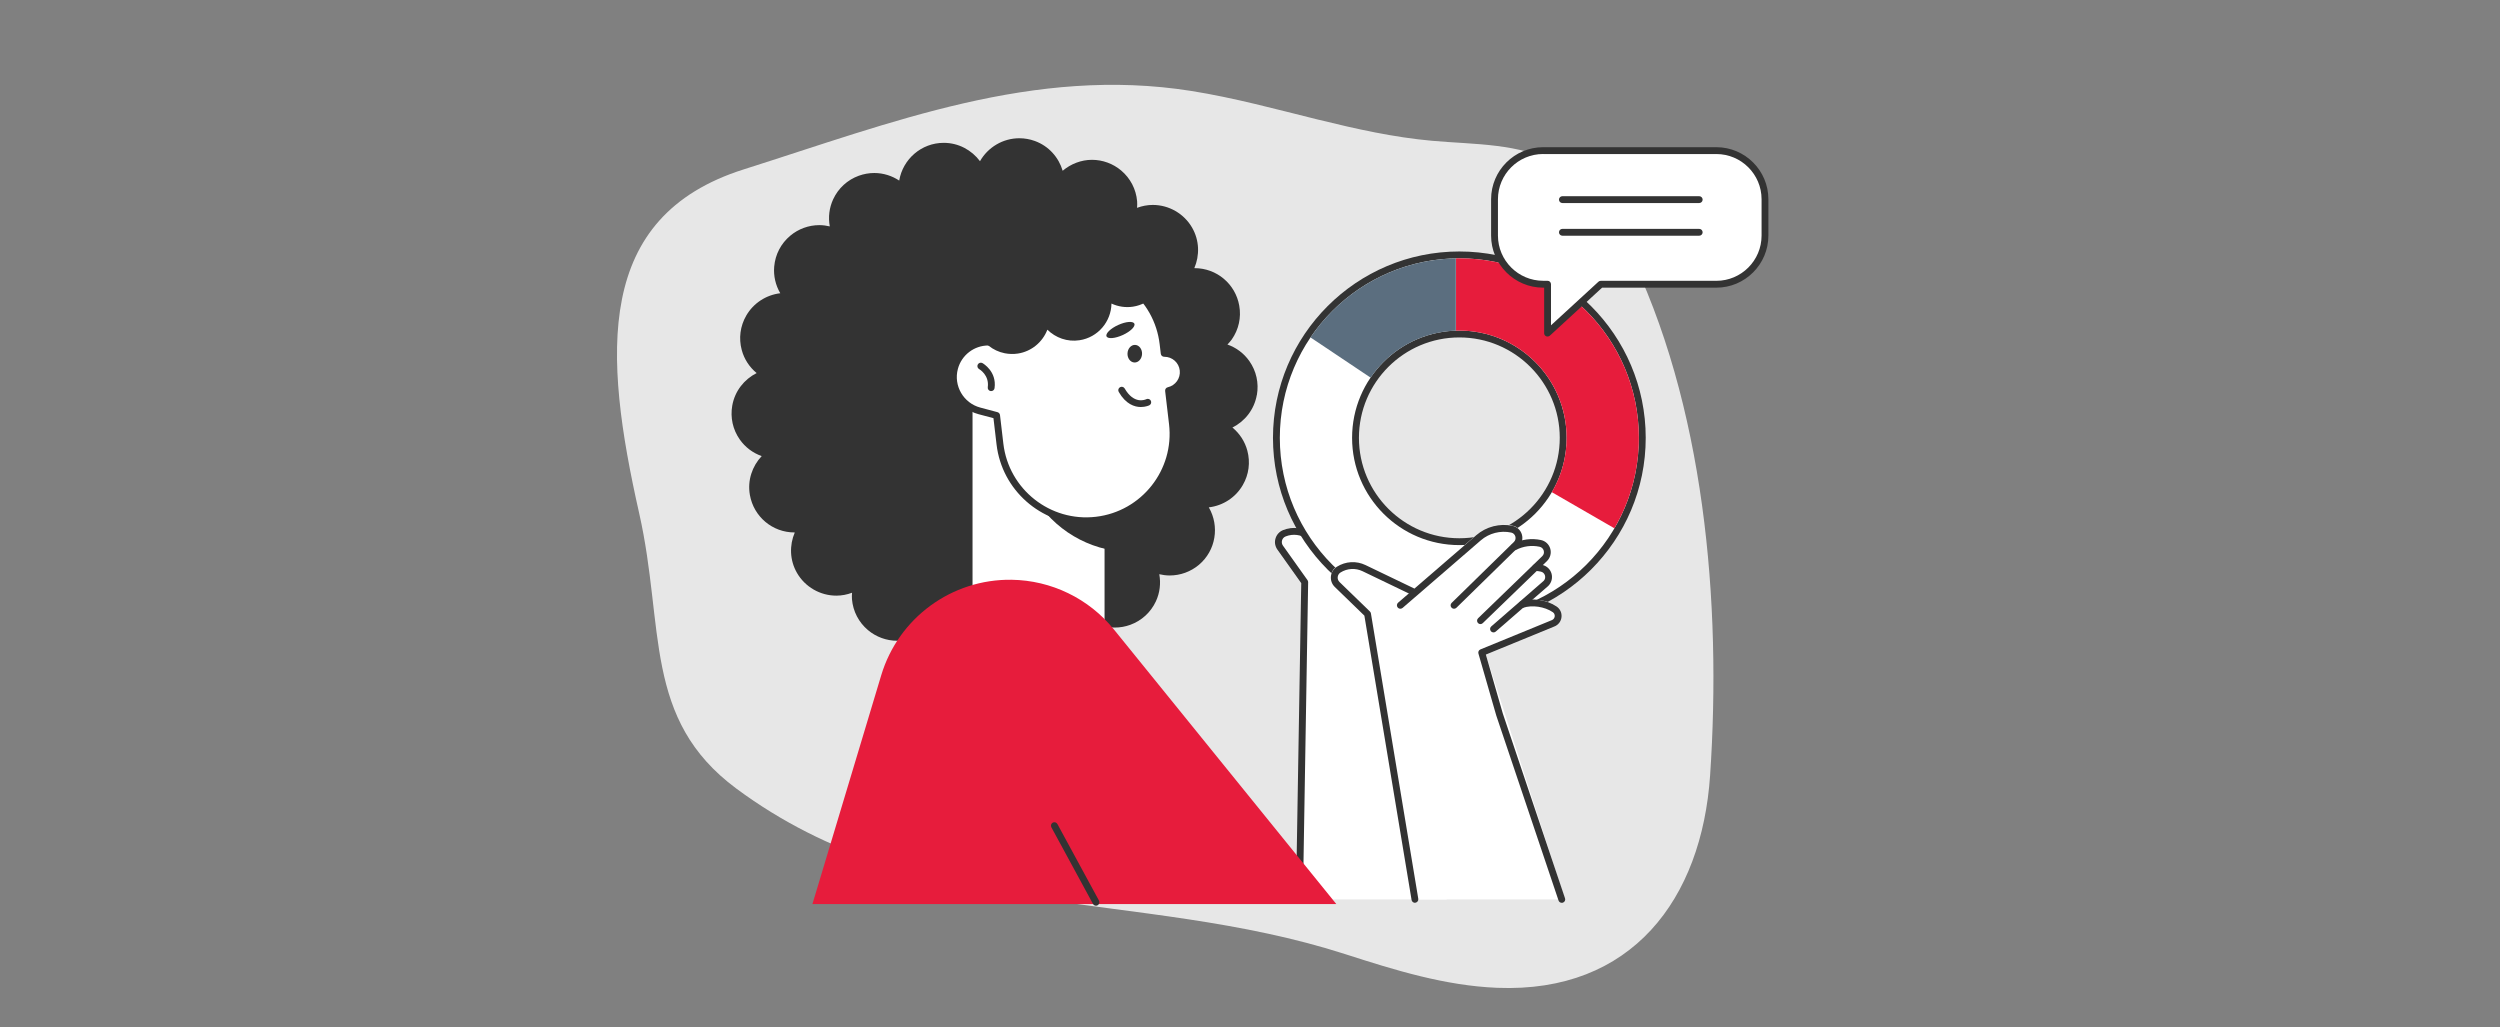 <?xml version="1.0" encoding="UTF-8"?><svg id="Layer_1" xmlns="http://www.w3.org/2000/svg" viewBox="0 0 730 300"><rect x="0" y="0" width="730" height="300" fill="#808080" stroke="none"/><defs><style>.cls-1{fill:#fff;}.cls-2{fill:#333;}.cls-3{fill:#e7e7e7;}.cls-4{fill:#5b6e7f;}.cls-5{fill:#e71c3c;}</style></defs><path class="cls-3" d="m385.1,34.97c10.9,2.69,21.85,5.13,33.04,6.14,12.4,1.12,25.56.63,36.39,6.66,9.51,5.3,15.74,14.88,20.57,24.59,22.67,45.55,27.66,103.71,24.25,154.05-2.44,36.11-22.84,63.61-62.16,62.03-15.23-.61-29.88-5.16-44.25-9.79-60.6-19.54-124.09-8.48-177.92-48.38-27.36-20.28-20.86-47.05-28.37-80.35-10.52-46.63-13.09-86.66,30.52-100.46,43.23-13.68,84.68-30.2,130.69-22.9,12.57,2,24.87,5.37,37.23,8.42Z"/><g><path class="cls-2" d="m367.01,115.34c.61-3.48-.16-7-2.19-9.89-1.6-2.28-3.83-3.94-6.41-4.85.44-.47.88-.94,1.26-1.47,2.03-2.9,2.81-6.41,2.19-9.89-1.12-6.34-6.6-10.94-13.03-10.94-.03,0-.06,0-.09,0,1.59-3.71,1.52-8.08-.65-11.84-2.36-4.08-6.75-6.62-11.48-6.62-1.57,0-3.12.3-4.59.85.04-.64.08-1.28.02-1.93-.31-3.52-1.97-6.71-4.68-8.99-2.38-2-5.4-3.1-8.51-3.1s-6.18,1.18-8.55,3.2c-1.15-3.89-4.03-7.21-8.12-8.7-1.46-.53-2.98-.8-4.53-.8-4.79,0-9.17,2.62-11.49,6.7-2.42-3.23-6.24-5.36-10.58-5.36-6.54,0-11.95,4.77-13.01,11.02-2.12-1.4-4.63-2.21-7.27-2.21-1.54,0-3.07.27-4.53.8-3.32,1.21-5.98,3.64-7.47,6.85-1.17,2.51-1.49,5.26-1,7.94-.99-.23-2.01-.37-3.05-.37-3.1,0-6.12,1.1-8.5,3.1-2.71,2.27-4.37,5.46-4.68,8.99-.24,2.76.4,5.45,1.77,7.8-4.12.49-7.83,2.88-9.93,6.52-1.77,3.06-2.24,6.63-1.32,10.05.72,2.69,2.25,5,4.35,6.74-3.64,1.83-6.37,5.26-7.12,9.5-.61,3.48.16,7,2.19,9.89,1.6,2.28,3.83,3.94,6.41,4.85-2.77,2.94-4.21,7.08-3.45,11.36,1.12,6.34,6.59,10.94,13.02,10.94.03,0,.06,0,.09,0-1.59,3.71-1.52,8.08.65,11.83,2.36,4.08,6.76,6.62,11.48,6.62,1.57,0,3.12-.3,4.59-.85-.04.64-.08,1.28-.02,1.93.31,3.52,1.97,6.71,4.68,8.99,2.38,2,5.4,3.1,8.5,3.1s6.18-1.18,8.55-3.2c1.15,3.89,4.03,7.21,8.12,8.7,1.46.53,2.98.8,4.53.8,4.79,0,9.17-2.62,11.49-6.7,2.42,3.23,6.24,5.36,10.58,5.36,6.54,0,11.95-4.77,13.01-11.02,2.12,1.4,4.63,2.21,7.27,2.21,1.54,0,3.07-.27,4.53-.8,3.32-1.21,5.97-3.64,7.47-6.84,1.17-2.51,1.49-5.26,1-7.94.99.23,2.01.37,3.05.37,3.1,0,6.12-1.1,8.51-3.1,5-4.2,6.08-11.32,2.9-16.79,4.12-.48,7.84-2.88,9.93-6.52,1.77-3.06,2.24-6.63,1.32-10.05-.72-2.69-2.25-5-4.35-6.74,3.64-1.82,6.37-5.25,7.12-9.5Z"/><path class="cls-1" d="m412.78,187.93l9.71,74.69h-42.84s.27-92.32.27-92.32l-6.98-9.81c-1.05-1.47-.96-3.5.44-4.99.24-.25.53-.45.85-.59,2.9-1.33,6.22-.99,8.77.88l12.68,9.26s.04.05.06.07l17.03,22.81Z"/><path class="cls-2" d="m379.42,263.62s-.01,0-.02,0c-.55,0-.99-.46-.98-1.02l1.54-92.32-6.98-9.81c-.67-.95-.87-2.13-.54-3.25.33-1.12,1.14-2.01,2.22-2.44,2.79-1.12,5.9-.72,8.33,1.05l12.68,9.26c.45.33.54.95.22,1.4-.33.45-.95.54-1.4.22l-12.68-9.26c-1.87-1.36-4.26-1.67-6.41-.81-.51.2-.89.62-1.04,1.15-.15.53-.06,1.08.26,1.53l7.17,10.08c.12.17.19.38.19.6l-1.54,92.65c0,.55-.46.98-1,.98Z"/><g><path class="cls-1" d="m426.13,181.27c-29.46,0-53.42-23.96-53.42-53.42s23.96-53.42,53.42-53.42,53.42,23.96,53.42,53.42-23.96,53.42-53.42,53.42Zm0-83.74c-16.72,0-30.32,13.6-30.32,30.32s13.6,30.32,30.32,30.32,30.32-13.6,30.32-30.32-13.6-30.32-30.32-30.32Z"/><path class="cls-2" d="m426.13,75.43c28.95,0,52.42,23.47,52.42,52.42s-23.47,52.42-52.42,52.42-52.42-23.47-52.42-52.42,23.47-52.42,52.42-52.42h0Zm0,83.74c17.3,0,31.32-14.02,31.32-31.32s-14.02-31.32-31.32-31.32-31.32,14.02-31.32,31.32,14.02,31.32,31.32,31.32h0Zm0-85.74c-30.01,0-54.42,24.41-54.42,54.42s24.41,54.42,54.42,54.42,54.42-24.41,54.42-54.42-24.41-54.42-54.42-54.42h0Zm0,83.74c-16.17,0-29.32-13.15-29.32-29.32s13.15-29.32,29.32-29.32,29.32,13.15,29.32,29.32-13.15,29.32-29.32,29.32h0Z"/></g><path class="cls-5" d="m426.13,75.43c-.32,0-.64.02-.97.02v21.1c.32,0,.64-.02.97-.02,17.3,0,31.32,14.02,31.32,31.32,0,5.79-1.58,11.21-4.32,15.86l18.27,10.55c4.54-7.76,7.15-16.78,7.15-26.41,0-28.95-23.47-52.42-52.42-52.42Z"/><path class="cls-4" d="m384.11,99.49l16.1,10.78c5.45-8.03,14.54-13.38,24.9-13.72v-21.1c-17.67.34-33.19,9.4-42.44,23.08l1.43.96Z"/><g><path class="cls-1" d="m501.17,43.97h-50.55c-7.85,0-14.21,6.36-14.21,14.21v10.6c0,7.85,6.36,14.21,14.21,14.21h1.28v14.28l15.53-14.28h33.74c7.85,0,14.21-6.36,14.21-14.21v-10.6c0-7.85-6.36-14.21-14.21-14.21Z"/><path class="cls-2" d="m451.89,98.28c-.14,0-.27-.03-.4-.08-.36-.16-.6-.52-.6-.92v-13.28h-.28c-8.39,0-15.21-6.82-15.21-15.21v-10.6c0-8.39,6.82-15.21,15.21-15.21h50.55c8.39,0,15.21,6.82,15.21,15.21v10.6c0,8.39-6.82,15.21-15.21,15.21h-33.35l-15.25,14.01c-.19.17-.43.26-.68.26Zm-1.28-53.31c-7.29,0-13.21,5.93-13.21,13.21v10.6c0,7.29,5.93,13.21,13.21,13.21h1.28c.55,0,1,.45,1,1v12l13.86-12.73c.18-.17.43-.26.68-.26h33.74c7.29,0,13.21-5.93,13.21-13.21v-10.6c0-7.29-5.93-13.21-13.21-13.21h-50.55Z"/></g><g><path class="cls-2" d="m496.17,59.29h-39.95c-.55,0-1-.45-1-1s.45-1,1-1h39.95c.55,0,1,.45,1,1s-.45,1-1,1Z"/><path class="cls-2" d="m496.17,68.83h-39.95c-.55,0-1-.45-1-1s.45-1,1-1h39.95c.55,0,1,.45,1,1s-.45,1-1,1Z"/></g><ellipse class="cls-2" cx="298.26" cy="97.97" rx="34.27" ry="36.49" transform="translate(102.4 343.32) rotate(-69.58)"/><g><rect class="cls-1" x="282.98" y="113.89" width="40.55" height="77.39" transform="translate(606.51 305.18) rotate(180)"/><path class="cls-2" d="m323.53,192.29h-40.55c-.55,0-1-.45-1-1v-77.39c0-.55.45-1,1-1h40.55c.55,0,1,.45,1,1v77.39c0,.55-.45,1-1,1Zm-39.55-2h38.55v-75.39h-38.55v75.39Z"/></g><path class="cls-2" d="m323.07,160.37c-10.82-2.47-20.15-10.32-23.99-21.6l-3.54-10.38,27.53-9.42v41.4Z"/><g><path class="cls-1" d="m289.3,99.9c1.53-11.19,10.44-20.36,22.17-21.74h0c13.91-1.63,26.51,8.32,28.14,22.23l.33,2.78c2.8-.02,5.23,2.05,5.54,4.9h0c.31,2.82-1.57,5.35-4.27,5.97l1.14,9.7c1.63,13.91-8.32,26.51-22.23,28.14-13.91,1.63-26.51-8.32-28.14-22.23l-.98-8.35-5.02-1.34c-5.45-1.45-8.7-7.05-7.25-12.5h0c1.28-4.81,5.78-7.9,10.57-7.56Z"/><path class="cls-2" d="m317.15,153.06c-13.17,0-24.59-9.89-26.16-23.29l-.9-7.67-4.37-1.16c-5.98-1.59-9.55-7.75-7.96-13.73,1.3-4.88,5.7-8.26,10.68-8.33,1.96-11.48,11.26-20.34,22.91-21.71,6.99-.82,13.89,1.13,19.41,5.5,5.52,4.36,9.02,10.62,9.84,17.61l.23,1.95c2.95.38,5.31,2.71,5.64,5.74.33,2.98-1.43,5.75-4.17,6.79l1.04,8.87c1.69,14.43-8.67,27.55-23.11,29.25-1.04.12-2.07.18-3.09.18Zm-28.55-52.18c-4.14,0-7.82,2.79-8.9,6.85-1.31,4.91,1.63,9.97,6.54,11.28l5.02,1.34c.4.11.69.44.74.85l.98,8.35c1.57,13.34,13.69,22.92,27.03,21.35,13.34-1.56,22.92-13.69,21.35-27.03l-1.14-9.7c-.06-.51.27-.98.77-1.09,2.24-.51,3.75-2.61,3.5-4.89-.25-2.29-2.18-4.01-4.5-4.01-.02,0-.03,0-.05,0-.51,0-.93-.38-.99-.88l-.33-2.78c-.76-6.46-3.99-12.24-9.09-16.27-5.1-4.03-11.47-5.84-17.94-5.08-11.04,1.3-19.8,9.88-21.3,20.88-.07.52-.53.9-1.06.86-.21-.01-.43-.02-.64-.02Z"/></g><path class="cls-2" d="m289.42,114.2s-.09,0-.14,0c-.55-.08-.93-.58-.85-1.13.48-3.53-2.4-5.23-2.53-5.3-.48-.27-.65-.88-.37-1.36.27-.48.88-.65,1.36-.38.17.1,4.2,2.42,3.52,7.31-.07.5-.5.86-.99.86Z"/><path class="cls-2" d="m333.14,118.85c-1.84,0-4.39-.8-6.47-4.41-.28-.48-.11-1.09.37-1.37.48-.28,1.09-.11,1.37.37,2.69,4.68,5.95,3.3,6.31,3.12.49-.24,1.09-.03,1.33.46.24.49.04,1.09-.45,1.33-.02.01-1.03.5-2.47.5Z"/><path class="cls-2" d="m333.48,103.37c-.06,1.42-1.06,2.53-2.23,2.48s-2.08-1.24-2.02-2.66c.06-1.42,1.06-2.53,2.23-2.48s2.08,1.24,2.02,2.66Z"/><path class="cls-2" d="m331.23,94.51c.37.81-1.15,2.3-3.39,3.32-2.24,1.02-4.36,1.2-4.73.39-.37-.81,1.15-2.3,3.39-3.32,2.24-1.02,4.36-1.2,4.73-.39Z"/><path class="cls-5" d="m237.23,263.98h152.97l-64.94-80.18c-7.32-9.03-18.27-14.35-29.89-14.51h0c-17.49-.24-33.01,11.14-38.05,27.88l-20.09,66.81Z"/><path class="cls-1" d="m454.86,177.27c-2.01-1.47-4.45-2.17-6.89-2.09l4.32-4.23c.37-.36.65-.81.79-1.31.59-2.19-.64-4.09-2.47-4.64l1.33-1.31c.36-.35.64-.78.77-1.26.66-2.31-.73-4.35-2.73-4.77-1.82-.39-3.69-.34-5.47.09.24-1.32-.2-2.78-1.69-3.82-.22-.15-.47-.26-.73-.33-3.87-.97-8.02.03-11.03,2.63l-18.07,15.61s-.05-.04-.07-.06l-14.16-6.81c-2.85-1.37-6.17-1.11-8.78.73-.28.2-.54.45-.73.74-1.11,1.71-.82,3.73.47,4.98l8.64,8.38s15.01,82.82,15.02,82.82h43.57l-23.08-71.45,20.04-8.22c1.79-.73,2.72-2.9,1.6-4.93-.16-.29-.4-.54-.68-.74Z"/><path class="cls-2" d="m408.9,177.75c-.28,0-.56-.12-.76-.35-.36-.42-.32-1.05.1-1.41l22.84-19.73c2.89-2.5,6.85-3.51,10.59-2.71,1.31.28,2.35,1.25,2.72,2.53.37,1.28,0,2.66-.94,3.6l-18.18,17.79c-.4.39-1.03.38-1.41-.02-.39-.39-.38-1.03.02-1.41l18.18-17.79c.43-.42.59-1.03.42-1.61-.17-.58-.62-1.01-1.22-1.13-3.13-.67-6.44.18-8.86,2.27l-22.84,19.73c-.19.16-.42.24-.65.24Z"/><path class="cls-2" d="m432.3,182.24c-.26,0-.52-.1-.72-.3-.38-.4-.37-1.03.02-1.41l18.75-18.14c.43-.42.59-1.02.42-1.61-.17-.58-.62-1.01-1.22-1.13-2.33-.5-4.78-.17-6.89.94-.49.26-1.09.06-1.35-.43-.26-.49-.07-1.09.42-1.35,2.52-1.32,5.45-1.71,8.23-1.12,1.31.28,2.35,1.25,2.72,2.53.37,1.28,0,2.66-.95,3.6l-18.76,18.14c-.19.19-.44.28-.7.28Z"/><path class="cls-2" d="m436.11,184.66c-.28,0-.56-.12-.76-.34-.36-.42-.32-1.05.1-1.41l15.3-13.3c.39-.38.55-.99.38-1.57-.17-.58-.62-1.01-1.22-1.13-.5-.11-1.02-.18-1.53-.21-.55-.03-.97-.51-.94-1.06.03-.55.51-.97,1.06-.94.61.04,1.23.12,1.82.25,1.31.28,2.35,1.25,2.72,2.53.37,1.28,0,2.66-.94,3.6l-15.34,13.34c-.19.16-.42.25-.66.25Z"/><path class="cls-2" d="m456.04,263.62c-.42,0-.81-.26-.95-.68l-18.18-54.01-5.21-18.1c-.14-.49.11-1.01.58-1.2l20.88-8.56c.46-.19.76-.6.82-1.09.05-.49-.16-.95-.57-1.23-2.4-1.63-6.05-2.16-8.68-1.27-.52.18-1.09-.1-1.27-.63-.18-.52.1-1.09.63-1.27,3.22-1.09,7.52-.47,10.44,1.51,1.02.69,1.57,1.87,1.44,3.1-.13,1.22-.91,2.27-2.05,2.73l-20.05,8.22,4.95,17.2,18.17,53.97c.18.52-.11,1.09-.63,1.27-.11.04-.21.05-.32.05Z"/><path class="cls-2" d="m413.17,263.62c-.48,0-.9-.35-.99-.84l-13.78-83.01-8.64-8.38c-.84-.81-1.25-1.94-1.13-3.1.12-1.16.75-2.18,1.74-2.8,2.54-1.6,5.67-1.79,8.38-.48l14.15,6.8c.5.24.71.84.47,1.33-.24.5-.84.71-1.33.47l-14.16-6.81c-2.08-1-4.49-.86-6.45.37-.46.29-.76.77-.82,1.32-.06.54.14,1.08.53,1.46l8.88,8.61c.15.15.26.34.29.55l13.83,83.33c.09.54-.28,1.06-.82,1.15-.06,0-.11.01-.16.01Z"/><path class="cls-2" d="m292.91,58.39c-18.19,2.78-32.15,16.1-36.65,32.8,1.96.93,4.19,1.28,6.4.94,1.29-.2,2.53-.64,3.67-1.28.05.53.1,1.06.23,1.59.7,2.86,2.47,5.28,4.99,6.81,2.21,1.34,4.84,1.87,7.4,1.48,2.62-.4,4.94-1.75,6.64-3.72,1.44,3.06,4.23,5.43,7.79,6.14,1.27.25,2.56.28,3.83.09,3.95-.6,7.22-3.32,8.62-6.97,2.4,2.36,5.82,3.63,9.39,3.08,5.39-.82,9.24-5.44,9.33-10.71,1.92.89,4.09,1.24,6.27.91,1.27-.19,2.49-.61,3.63-1.23,2.48-1.36,4.3-3.58,5.18-6.25-8.65-16.61-27.17-26.68-46.71-23.69Z"/><path class="cls-2" d="m320.03,264.46c-.35,0-.7-.19-.88-.52l-12.15-22.37c-.26-.49-.08-1.09.4-1.36.49-.26,1.09-.08,1.36.4l12.15,22.37c.26.49.08,1.09-.4,1.36-.15.08-.32.12-.48.12Z"/></g></svg>